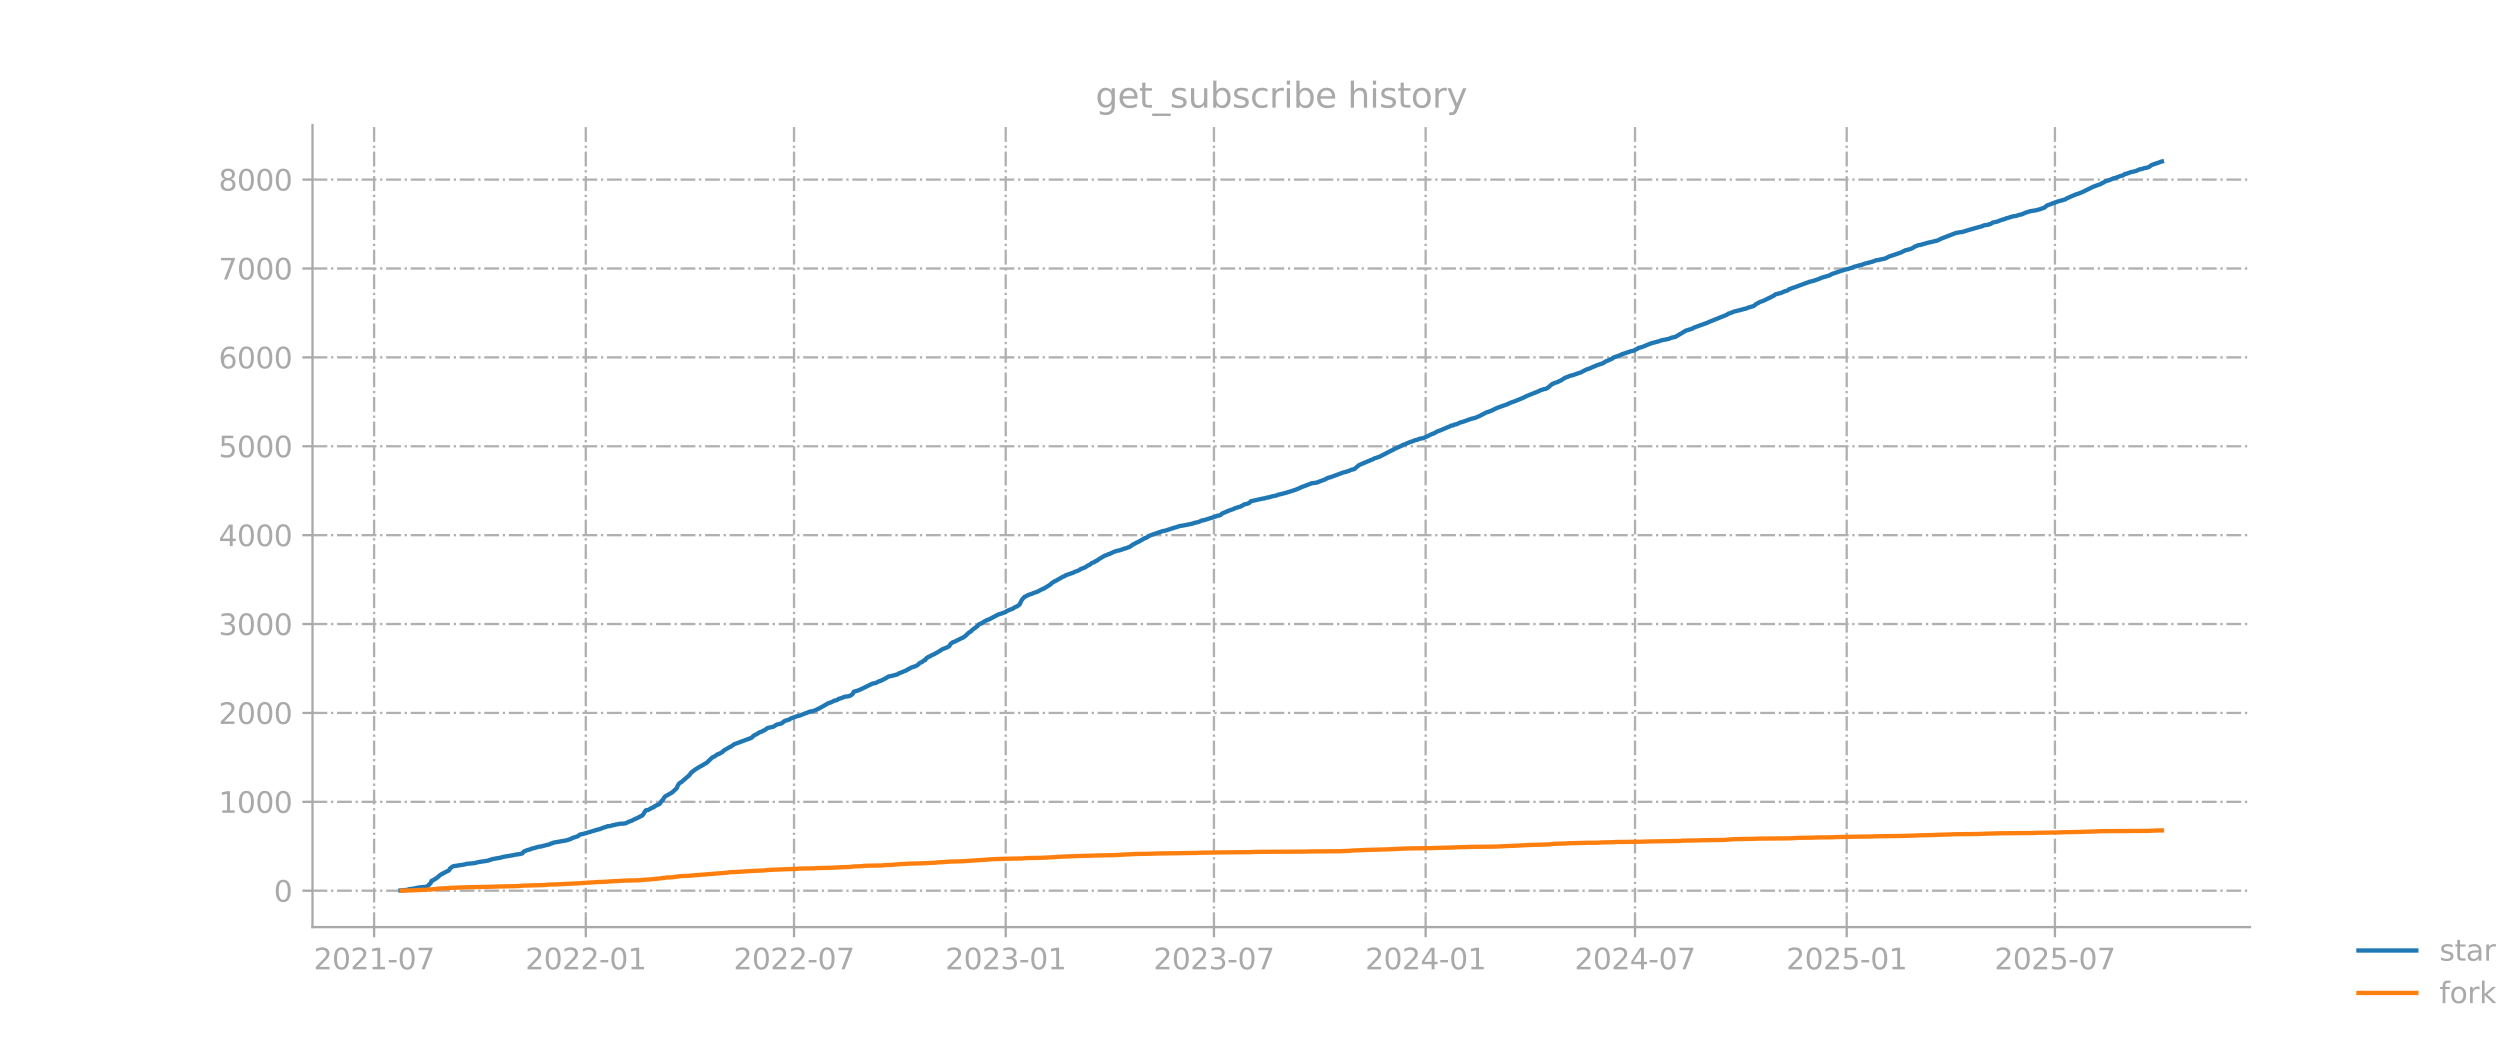 <?xml version="1.0" encoding="utf-8" standalone="no"?>
<!DOCTYPE svg PUBLIC "-//W3C//DTD SVG 1.1//EN"
  "http://www.w3.org/Graphics/SVG/1.1/DTD/svg11.dtd">
<svg xmlns:xlink="http://www.w3.org/1999/xlink" width="864pt" height="360pt" viewBox="0 0 864 360" xmlns="http://www.w3.org/2000/svg" version="1.1">
 <defs>
  <style type="text/css">*{stroke-linejoin: round; stroke-linecap: butt}</style>
 </defs>
 <g id="figure_1">
  <g id="patch_1">
   <path d="M 0 360 
L 864 360 
L 864 0 
L 0 0 
L 0 360 
z
" style="fill: none; opacity: 0"/>
  </g>
  <g id="axes_1">
   <g id="patch_2">
    <path d="M 108 320.4 
L 777.6 320.4 
L 777.6 43.2 
L 108 43.2 
L 108 320.4 
z
" style="fill: none; opacity: 0"/>
   </g>
   <g id="matplotlib.axis_1">
    <g id="xtick_1">
     <g id="line2d_1">
      <path d="M 129.292 320.4 
L 129.292 43.2 
" clip-path="url(#p23fd4529d5)" style="fill: none; stroke-dasharray: 5.12,1.28,0.8,1.28; stroke-dashoffset: 0; stroke: #b0b0b0; stroke-width: 0.8"/>
     </g>
     <g id="line2d_2">
      <defs>
       <path id="m5b46b1ebfc" d="M 0 0 
L 0 3.5 
" style="stroke: #a9a9a9; stroke-width: 0.8"/>
      </defs>
      <g>
       <use xlink:href="#m5b46b1ebfc" x="129.292" y="320.4" style="fill: #a9a9a9; stroke: #a9a9a9; stroke-width: 0.8"/>
      </g>
     </g>
     <g id="text_1">
      <!-- 2021-07 -->
      <g style="fill: #a9a9a9" transform="translate(108.4 334.998) scale(0.1 -0.1)">
       <defs>
        <path id="DejaVuSans-32" d="M 1228 531 
L 3431 531 
L 3431 0 
L 469 0 
L 469 531 
Q 828 903 1448 1529 
Q 2069 2156 2228 2338 
Q 2531 2678 2651 2914 
Q 2772 3150 2772 3378 
Q 2772 3750 2511 3984 
Q 2250 4219 1831 4219 
Q 1534 4219 1204 4116 
Q 875 4013 500 3803 
L 500 4441 
Q 881 4594 1212 4672 
Q 1544 4750 1819 4750 
Q 2544 4750 2975 4387 
Q 3406 4025 3406 3419 
Q 3406 3131 3298 2873 
Q 3191 2616 2906 2266 
Q 2828 2175 2409 1742 
Q 1991 1309 1228 531 
z
" transform="scale(0.016)"/>
        <path id="DejaVuSans-30" d="M 2034 4250 
Q 1547 4250 1301 3770 
Q 1056 3291 1056 2328 
Q 1056 1369 1301 889 
Q 1547 409 2034 409 
Q 2525 409 2770 889 
Q 3016 1369 3016 2328 
Q 3016 3291 2770 3770 
Q 2525 4250 2034 4250 
z
M 2034 4750 
Q 2819 4750 3233 4129 
Q 3647 3509 3647 2328 
Q 3647 1150 3233 529 
Q 2819 -91 2034 -91 
Q 1250 -91 836 529 
Q 422 1150 422 2328 
Q 422 3509 836 4129 
Q 1250 4750 2034 4750 
z
" transform="scale(0.016)"/>
        <path id="DejaVuSans-31" d="M 794 531 
L 1825 531 
L 1825 4091 
L 703 3866 
L 703 4441 
L 1819 4666 
L 2450 4666 
L 2450 531 
L 3481 531 
L 3481 0 
L 794 0 
L 794 531 
z
" transform="scale(0.016)"/>
        <path id="DejaVuSans-2d" d="M 313 2009 
L 1997 2009 
L 1997 1497 
L 313 1497 
L 313 2009 
z
" transform="scale(0.016)"/>
        <path id="DejaVuSans-37" d="M 525 4666 
L 3525 4666 
L 3525 4397 
L 1831 0 
L 1172 0 
L 2766 4134 
L 525 4134 
L 525 4666 
z
" transform="scale(0.016)"/>
       </defs>
       <use xlink:href="#DejaVuSans-32"/>
       <use xlink:href="#DejaVuSans-30" transform="translate(63.623 0)"/>
       <use xlink:href="#DejaVuSans-32" transform="translate(127.246 0)"/>
       <use xlink:href="#DejaVuSans-31" transform="translate(190.869 0)"/>
       <use xlink:href="#DejaVuSans-2d" transform="translate(254.492 0)"/>
       <use xlink:href="#DejaVuSans-30" transform="translate(290.576 0)"/>
       <use xlink:href="#DejaVuSans-37" transform="translate(354.199 0)"/>
      </g>
     </g>
    </g>
    <g id="xtick_2">
     <g id="line2d_3">
      <path d="M 202.45 320.4 
L 202.45 43.2 
" clip-path="url(#p23fd4529d5)" style="fill: none; stroke-dasharray: 5.12,1.28,0.8,1.28; stroke-dashoffset: 0; stroke: #b0b0b0; stroke-width: 0.8"/>
     </g>
     <g id="line2d_4">
      <g>
       <use xlink:href="#m5b46b1ebfc" x="202.45" y="320.4" style="fill: #a9a9a9; stroke: #a9a9a9; stroke-width: 0.8"/>
      </g>
     </g>
     <g id="text_2">
      <!-- 2022-01 -->
      <g style="fill: #a9a9a9" transform="translate(181.559 334.998) scale(0.1 -0.1)">
       <use xlink:href="#DejaVuSans-32"/>
       <use xlink:href="#DejaVuSans-30" transform="translate(63.623 0)"/>
       <use xlink:href="#DejaVuSans-32" transform="translate(127.246 0)"/>
       <use xlink:href="#DejaVuSans-32" transform="translate(190.869 0)"/>
       <use xlink:href="#DejaVuSans-2d" transform="translate(254.492 0)"/>
       <use xlink:href="#DejaVuSans-30" transform="translate(290.576 0)"/>
       <use xlink:href="#DejaVuSans-31" transform="translate(354.199 0)"/>
      </g>
     </g>
    </g>
    <g id="xtick_3">
     <g id="line2d_5">
      <path d="M 274.416 320.4 
L 274.416 43.2 
" clip-path="url(#p23fd4529d5)" style="fill: none; stroke-dasharray: 5.12,1.28,0.8,1.28; stroke-dashoffset: 0; stroke: #b0b0b0; stroke-width: 0.8"/>
     </g>
     <g id="line2d_6">
      <g>
       <use xlink:href="#m5b46b1ebfc" x="274.416" y="320.4" style="fill: #a9a9a9; stroke: #a9a9a9; stroke-width: 0.8"/>
      </g>
     </g>
     <g id="text_3">
      <!-- 2022-07 -->
      <g style="fill: #a9a9a9" transform="translate(253.525 334.998) scale(0.1 -0.1)">
       <use xlink:href="#DejaVuSans-32"/>
       <use xlink:href="#DejaVuSans-30" transform="translate(63.623 0)"/>
       <use xlink:href="#DejaVuSans-32" transform="translate(127.246 0)"/>
       <use xlink:href="#DejaVuSans-32" transform="translate(190.869 0)"/>
       <use xlink:href="#DejaVuSans-2d" transform="translate(254.492 0)"/>
       <use xlink:href="#DejaVuSans-30" transform="translate(290.576 0)"/>
       <use xlink:href="#DejaVuSans-37" transform="translate(354.199 0)"/>
      </g>
     </g>
    </g>
    <g id="xtick_4">
     <g id="line2d_7">
      <path d="M 347.575 320.4 
L 347.575 43.2 
" clip-path="url(#p23fd4529d5)" style="fill: none; stroke-dasharray: 5.12,1.28,0.8,1.28; stroke-dashoffset: 0; stroke: #b0b0b0; stroke-width: 0.8"/>
     </g>
     <g id="line2d_8">
      <g>
       <use xlink:href="#m5b46b1ebfc" x="347.575" y="320.4" style="fill: #a9a9a9; stroke: #a9a9a9; stroke-width: 0.8"/>
      </g>
     </g>
     <g id="text_4">
      <!-- 2023-01 -->
      <g style="fill: #a9a9a9" transform="translate(326.683 334.998) scale(0.1 -0.1)">
       <defs>
        <path id="DejaVuSans-33" d="M 2597 2516 
Q 3050 2419 3304 2112 
Q 3559 1806 3559 1356 
Q 3559 666 3084 287 
Q 2609 -91 1734 -91 
Q 1441 -91 1130 -33 
Q 819 25 488 141 
L 488 750 
Q 750 597 1062 519 
Q 1375 441 1716 441 
Q 2309 441 2620 675 
Q 2931 909 2931 1356 
Q 2931 1769 2642 2001 
Q 2353 2234 1838 2234 
L 1294 2234 
L 1294 2753 
L 1863 2753 
Q 2328 2753 2575 2939 
Q 2822 3125 2822 3475 
Q 2822 3834 2567 4026 
Q 2313 4219 1838 4219 
Q 1578 4219 1281 4162 
Q 984 4106 628 3988 
L 628 4550 
Q 988 4650 1302 4700 
Q 1616 4750 1894 4750 
Q 2613 4750 3031 4423 
Q 3450 4097 3450 3541 
Q 3450 3153 3228 2886 
Q 3006 2619 2597 2516 
z
" transform="scale(0.016)"/>
       </defs>
       <use xlink:href="#DejaVuSans-32"/>
       <use xlink:href="#DejaVuSans-30" transform="translate(63.623 0)"/>
       <use xlink:href="#DejaVuSans-32" transform="translate(127.246 0)"/>
       <use xlink:href="#DejaVuSans-33" transform="translate(190.869 0)"/>
       <use xlink:href="#DejaVuSans-2d" transform="translate(254.492 0)"/>
       <use xlink:href="#DejaVuSans-30" transform="translate(290.576 0)"/>
       <use xlink:href="#DejaVuSans-31" transform="translate(354.199 0)"/>
      </g>
     </g>
    </g>
    <g id="xtick_5">
     <g id="line2d_9">
      <path d="M 419.54 320.4 
L 419.54 43.2 
" clip-path="url(#p23fd4529d5)" style="fill: none; stroke-dasharray: 5.12,1.28,0.8,1.28; stroke-dashoffset: 0; stroke: #b0b0b0; stroke-width: 0.8"/>
     </g>
     <g id="line2d_10">
      <g>
       <use xlink:href="#m5b46b1ebfc" x="419.54" y="320.4" style="fill: #a9a9a9; stroke: #a9a9a9; stroke-width: 0.8"/>
      </g>
     </g>
     <g id="text_5">
      <!-- 2023-07 -->
      <g style="fill: #a9a9a9" transform="translate(398.649 334.998) scale(0.1 -0.1)">
       <use xlink:href="#DejaVuSans-32"/>
       <use xlink:href="#DejaVuSans-30" transform="translate(63.623 0)"/>
       <use xlink:href="#DejaVuSans-32" transform="translate(127.246 0)"/>
       <use xlink:href="#DejaVuSans-33" transform="translate(190.869 0)"/>
       <use xlink:href="#DejaVuSans-2d" transform="translate(254.492 0)"/>
       <use xlink:href="#DejaVuSans-30" transform="translate(290.576 0)"/>
       <use xlink:href="#DejaVuSans-37" transform="translate(354.199 0)"/>
      </g>
     </g>
    </g>
    <g id="xtick_6">
     <g id="line2d_11">
      <path d="M 492.699 320.4 
L 492.699 43.2 
" clip-path="url(#p23fd4529d5)" style="fill: none; stroke-dasharray: 5.12,1.28,0.8,1.28; stroke-dashoffset: 0; stroke: #b0b0b0; stroke-width: 0.8"/>
     </g>
     <g id="line2d_12">
      <g>
       <use xlink:href="#m5b46b1ebfc" x="492.699" y="320.4" style="fill: #a9a9a9; stroke: #a9a9a9; stroke-width: 0.8"/>
      </g>
     </g>
     <g id="text_6">
      <!-- 2024-01 -->
      <g style="fill: #a9a9a9" transform="translate(471.808 334.998) scale(0.1 -0.1)">
       <defs>
        <path id="DejaVuSans-34" d="M 2419 4116 
L 825 1625 
L 2419 1625 
L 2419 4116 
z
M 2253 4666 
L 3047 4666 
L 3047 1625 
L 3713 1625 
L 3713 1100 
L 3047 1100 
L 3047 0 
L 2419 0 
L 2419 1100 
L 313 1100 
L 313 1709 
L 2253 4666 
z
" transform="scale(0.016)"/>
       </defs>
       <use xlink:href="#DejaVuSans-32"/>
       <use xlink:href="#DejaVuSans-30" transform="translate(63.623 0)"/>
       <use xlink:href="#DejaVuSans-32" transform="translate(127.246 0)"/>
       <use xlink:href="#DejaVuSans-34" transform="translate(190.869 0)"/>
       <use xlink:href="#DejaVuSans-2d" transform="translate(254.492 0)"/>
       <use xlink:href="#DejaVuSans-30" transform="translate(290.576 0)"/>
       <use xlink:href="#DejaVuSans-31" transform="translate(354.199 0)"/>
      </g>
     </g>
    </g>
    <g id="xtick_7">
     <g id="line2d_13">
      <path d="M 565.062 320.4 
L 565.062 43.2 
" clip-path="url(#p23fd4529d5)" style="fill: none; stroke-dasharray: 5.12,1.28,0.8,1.28; stroke-dashoffset: 0; stroke: #b0b0b0; stroke-width: 0.8"/>
     </g>
     <g id="line2d_14">
      <g>
       <use xlink:href="#m5b46b1ebfc" x="565.062" y="320.4" style="fill: #a9a9a9; stroke: #a9a9a9; stroke-width: 0.8"/>
      </g>
     </g>
     <g id="text_7">
      <!-- 2024-07 -->
      <g style="fill: #a9a9a9" transform="translate(544.171 334.998) scale(0.1 -0.1)">
       <use xlink:href="#DejaVuSans-32"/>
       <use xlink:href="#DejaVuSans-30" transform="translate(63.623 0)"/>
       <use xlink:href="#DejaVuSans-32" transform="translate(127.246 0)"/>
       <use xlink:href="#DejaVuSans-34" transform="translate(190.869 0)"/>
       <use xlink:href="#DejaVuSans-2d" transform="translate(254.492 0)"/>
       <use xlink:href="#DejaVuSans-30" transform="translate(290.576 0)"/>
       <use xlink:href="#DejaVuSans-37" transform="translate(354.199 0)"/>
      </g>
     </g>
    </g>
    <g id="xtick_8">
     <g id="line2d_15">
      <path d="M 638.221 320.4 
L 638.221 43.2 
" clip-path="url(#p23fd4529d5)" style="fill: none; stroke-dasharray: 5.12,1.28,0.8,1.28; stroke-dashoffset: 0; stroke: #b0b0b0; stroke-width: 0.8"/>
     </g>
     <g id="line2d_16">
      <g>
       <use xlink:href="#m5b46b1ebfc" x="638.221" y="320.4" style="fill: #a9a9a9; stroke: #a9a9a9; stroke-width: 0.8"/>
      </g>
     </g>
     <g id="text_8">
      <!-- 2025-01 -->
      <g style="fill: #a9a9a9" transform="translate(617.33 334.998) scale(0.1 -0.1)">
       <defs>
        <path id="DejaVuSans-35" d="M 691 4666 
L 3169 4666 
L 3169 4134 
L 1269 4134 
L 1269 2991 
Q 1406 3038 1543 3061 
Q 1681 3084 1819 3084 
Q 2600 3084 3056 2656 
Q 3513 2228 3513 1497 
Q 3513 744 3044 326 
Q 2575 -91 1722 -91 
Q 1428 -91 1123 -41 
Q 819 9 494 109 
L 494 744 
Q 775 591 1075 516 
Q 1375 441 1709 441 
Q 2250 441 2565 725 
Q 2881 1009 2881 1497 
Q 2881 1984 2565 2268 
Q 2250 2553 1709 2553 
Q 1456 2553 1204 2497 
Q 953 2441 691 2322 
L 691 4666 
z
" transform="scale(0.016)"/>
       </defs>
       <use xlink:href="#DejaVuSans-32"/>
       <use xlink:href="#DejaVuSans-30" transform="translate(63.623 0)"/>
       <use xlink:href="#DejaVuSans-32" transform="translate(127.246 0)"/>
       <use xlink:href="#DejaVuSans-35" transform="translate(190.869 0)"/>
       <use xlink:href="#DejaVuSans-2d" transform="translate(254.492 0)"/>
       <use xlink:href="#DejaVuSans-30" transform="translate(290.576 0)"/>
       <use xlink:href="#DejaVuSans-31" transform="translate(354.199 0)"/>
      </g>
     </g>
    </g>
    <g id="xtick_9">
     <g id="line2d_17">
      <path d="M 710.187 320.4 
L 710.187 43.2 
" clip-path="url(#p23fd4529d5)" style="fill: none; stroke-dasharray: 5.12,1.28,0.8,1.28; stroke-dashoffset: 0; stroke: #b0b0b0; stroke-width: 0.8"/>
     </g>
     <g id="line2d_18">
      <g>
       <use xlink:href="#m5b46b1ebfc" x="710.187" y="320.4" style="fill: #a9a9a9; stroke: #a9a9a9; stroke-width: 0.8"/>
      </g>
     </g>
     <g id="text_9">
      <!-- 2025-07 -->
      <g style="fill: #a9a9a9" transform="translate(689.295 334.998) scale(0.1 -0.1)">
       <use xlink:href="#DejaVuSans-32"/>
       <use xlink:href="#DejaVuSans-30" transform="translate(63.623 0)"/>
       <use xlink:href="#DejaVuSans-32" transform="translate(127.246 0)"/>
       <use xlink:href="#DejaVuSans-35" transform="translate(190.869 0)"/>
       <use xlink:href="#DejaVuSans-2d" transform="translate(254.492 0)"/>
       <use xlink:href="#DejaVuSans-30" transform="translate(290.576 0)"/>
       <use xlink:href="#DejaVuSans-37" transform="translate(354.199 0)"/>
      </g>
     </g>
    </g>
   </g>
   <g id="matplotlib.axis_2">
    <g id="ytick_1">
     <g id="line2d_19">
      <path d="M 108 307.831 
L 777.6 307.831 
" clip-path="url(#p23fd4529d5)" style="fill: none; stroke-dasharray: 5.12,1.28,0.8,1.28; stroke-dashoffset: 0; stroke: #b0b0b0; stroke-width: 0.8"/>
     </g>
     <g id="line2d_20">
      <defs>
       <path id="m7118609c4d" d="M 0 0 
L -3.5 0 
" style="stroke: #a9a9a9; stroke-width: 0.8"/>
      </defs>
      <g>
       <use xlink:href="#m7118609c4d" x="108" y="307.831" style="fill: #a9a9a9; stroke: #a9a9a9; stroke-width: 0.8"/>
      </g>
     </g>
     <g id="text_10">
      <!-- 0 -->
      <g style="fill: #a9a9a9" transform="translate(94.638 311.63) scale(0.1 -0.1)">
       <use xlink:href="#DejaVuSans-30"/>
      </g>
     </g>
    </g>
    <g id="ytick_2">
     <g id="line2d_21">
      <path d="M 108 277.11 
L 777.6 277.11 
" clip-path="url(#p23fd4529d5)" style="fill: none; stroke-dasharray: 5.12,1.28,0.8,1.28; stroke-dashoffset: 0; stroke: #b0b0b0; stroke-width: 0.8"/>
     </g>
     <g id="line2d_22">
      <g>
       <use xlink:href="#m7118609c4d" x="108" y="277.11" style="fill: #a9a9a9; stroke: #a9a9a9; stroke-width: 0.8"/>
      </g>
     </g>
     <g id="text_11">
      <!-- 1000 -->
      <g style="fill: #a9a9a9" transform="translate(75.55 280.909) scale(0.1 -0.1)">
       <use xlink:href="#DejaVuSans-31"/>
       <use xlink:href="#DejaVuSans-30" transform="translate(63.623 0)"/>
       <use xlink:href="#DejaVuSans-30" transform="translate(127.246 0)"/>
       <use xlink:href="#DejaVuSans-30" transform="translate(190.869 0)"/>
      </g>
     </g>
    </g>
    <g id="ytick_3">
     <g id="line2d_23">
      <path d="M 108 246.39 
L 777.6 246.39 
" clip-path="url(#p23fd4529d5)" style="fill: none; stroke-dasharray: 5.12,1.28,0.8,1.28; stroke-dashoffset: 0; stroke: #b0b0b0; stroke-width: 0.8"/>
     </g>
     <g id="line2d_24">
      <g>
       <use xlink:href="#m7118609c4d" x="108" y="246.39" style="fill: #a9a9a9; stroke: #a9a9a9; stroke-width: 0.8"/>
      </g>
     </g>
     <g id="text_12">
      <!-- 2000 -->
      <g style="fill: #a9a9a9" transform="translate(75.55 250.189) scale(0.1 -0.1)">
       <use xlink:href="#DejaVuSans-32"/>
       <use xlink:href="#DejaVuSans-30" transform="translate(63.623 0)"/>
       <use xlink:href="#DejaVuSans-30" transform="translate(127.246 0)"/>
       <use xlink:href="#DejaVuSans-30" transform="translate(190.869 0)"/>
      </g>
     </g>
    </g>
    <g id="ytick_4">
     <g id="line2d_25">
      <path d="M 108 215.669 
L 777.6 215.669 
" clip-path="url(#p23fd4529d5)" style="fill: none; stroke-dasharray: 5.12,1.28,0.8,1.28; stroke-dashoffset: 0; stroke: #b0b0b0; stroke-width: 0.8"/>
     </g>
     <g id="line2d_26">
      <g>
       <use xlink:href="#m7118609c4d" x="108" y="215.669" style="fill: #a9a9a9; stroke: #a9a9a9; stroke-width: 0.8"/>
      </g>
     </g>
     <g id="text_13">
      <!-- 3000 -->
      <g style="fill: #a9a9a9" transform="translate(75.55 219.469) scale(0.1 -0.1)">
       <use xlink:href="#DejaVuSans-33"/>
       <use xlink:href="#DejaVuSans-30" transform="translate(63.623 0)"/>
       <use xlink:href="#DejaVuSans-30" transform="translate(127.246 0)"/>
       <use xlink:href="#DejaVuSans-30" transform="translate(190.869 0)"/>
      </g>
     </g>
    </g>
    <g id="ytick_5">
     <g id="line2d_27">
      <path d="M 108 184.949 
L 777.6 184.949 
" clip-path="url(#p23fd4529d5)" style="fill: none; stroke-dasharray: 5.12,1.28,0.8,1.28; stroke-dashoffset: 0; stroke: #b0b0b0; stroke-width: 0.8"/>
     </g>
     <g id="line2d_28">
      <g>
       <use xlink:href="#m7118609c4d" x="108" y="184.949" style="fill: #a9a9a9; stroke: #a9a9a9; stroke-width: 0.8"/>
      </g>
     </g>
     <g id="text_14">
      <!-- 4000 -->
      <g style="fill: #a9a9a9" transform="translate(75.55 188.748) scale(0.1 -0.1)">
       <use xlink:href="#DejaVuSans-34"/>
       <use xlink:href="#DejaVuSans-30" transform="translate(63.623 0)"/>
       <use xlink:href="#DejaVuSans-30" transform="translate(127.246 0)"/>
       <use xlink:href="#DejaVuSans-30" transform="translate(190.869 0)"/>
      </g>
     </g>
    </g>
    <g id="ytick_6">
     <g id="line2d_29">
      <path d="M 108 154.228 
L 777.6 154.228 
" clip-path="url(#p23fd4529d5)" style="fill: none; stroke-dasharray: 5.12,1.28,0.8,1.28; stroke-dashoffset: 0; stroke: #b0b0b0; stroke-width: 0.8"/>
     </g>
     <g id="line2d_30">
      <g>
       <use xlink:href="#m7118609c4d" x="108" y="154.228" style="fill: #a9a9a9; stroke: #a9a9a9; stroke-width: 0.8"/>
      </g>
     </g>
     <g id="text_15">
      <!-- 5000 -->
      <g style="fill: #a9a9a9" transform="translate(75.55 158.028) scale(0.1 -0.1)">
       <use xlink:href="#DejaVuSans-35"/>
       <use xlink:href="#DejaVuSans-30" transform="translate(63.623 0)"/>
       <use xlink:href="#DejaVuSans-30" transform="translate(127.246 0)"/>
       <use xlink:href="#DejaVuSans-30" transform="translate(190.869 0)"/>
      </g>
     </g>
    </g>
    <g id="ytick_7">
     <g id="line2d_31">
      <path d="M 108 123.508 
L 777.6 123.508 
" clip-path="url(#p23fd4529d5)" style="fill: none; stroke-dasharray: 5.12,1.28,0.8,1.28; stroke-dashoffset: 0; stroke: #b0b0b0; stroke-width: 0.8"/>
     </g>
     <g id="line2d_32">
      <g>
       <use xlink:href="#m7118609c4d" x="108" y="123.508" style="fill: #a9a9a9; stroke: #a9a9a9; stroke-width: 0.8"/>
      </g>
     </g>
     <g id="text_16">
      <!-- 6000 -->
      <g style="fill: #a9a9a9" transform="translate(75.55 127.307) scale(0.1 -0.1)">
       <defs>
        <path id="DejaVuSans-36" d="M 2113 2584 
Q 1688 2584 1439 2293 
Q 1191 2003 1191 1497 
Q 1191 994 1439 701 
Q 1688 409 2113 409 
Q 2538 409 2786 701 
Q 3034 994 3034 1497 
Q 3034 2003 2786 2293 
Q 2538 2584 2113 2584 
z
M 3366 4563 
L 3366 3988 
Q 3128 4100 2886 4159 
Q 2644 4219 2406 4219 
Q 1781 4219 1451 3797 
Q 1122 3375 1075 2522 
Q 1259 2794 1537 2939 
Q 1816 3084 2150 3084 
Q 2853 3084 3261 2657 
Q 3669 2231 3669 1497 
Q 3669 778 3244 343 
Q 2819 -91 2113 -91 
Q 1303 -91 875 529 
Q 447 1150 447 2328 
Q 447 3434 972 4092 
Q 1497 4750 2381 4750 
Q 2619 4750 2861 4703 
Q 3103 4656 3366 4563 
z
" transform="scale(0.016)"/>
       </defs>
       <use xlink:href="#DejaVuSans-36"/>
       <use xlink:href="#DejaVuSans-30" transform="translate(63.623 0)"/>
       <use xlink:href="#DejaVuSans-30" transform="translate(127.246 0)"/>
       <use xlink:href="#DejaVuSans-30" transform="translate(190.869 0)"/>
      </g>
     </g>
    </g>
    <g id="ytick_8">
     <g id="line2d_33">
      <path d="M 108 92.787 
L 777.6 92.787 
" clip-path="url(#p23fd4529d5)" style="fill: none; stroke-dasharray: 5.12,1.28,0.8,1.28; stroke-dashoffset: 0; stroke: #b0b0b0; stroke-width: 0.8"/>
     </g>
     <g id="line2d_34">
      <g>
       <use xlink:href="#m7118609c4d" x="108" y="92.787" style="fill: #a9a9a9; stroke: #a9a9a9; stroke-width: 0.8"/>
      </g>
     </g>
     <g id="text_17">
      <!-- 7000 -->
      <g style="fill: #a9a9a9" transform="translate(75.55 96.587) scale(0.1 -0.1)">
       <use xlink:href="#DejaVuSans-37"/>
       <use xlink:href="#DejaVuSans-30" transform="translate(63.623 0)"/>
       <use xlink:href="#DejaVuSans-30" transform="translate(127.246 0)"/>
       <use xlink:href="#DejaVuSans-30" transform="translate(190.869 0)"/>
      </g>
     </g>
    </g>
    <g id="ytick_9">
     <g id="line2d_35">
      <path d="M 108 62.067 
L 777.6 62.067 
" clip-path="url(#p23fd4529d5)" style="fill: none; stroke-dasharray: 5.12,1.28,0.8,1.28; stroke-dashoffset: 0; stroke: #b0b0b0; stroke-width: 0.8"/>
     </g>
     <g id="line2d_36">
      <g>
       <use xlink:href="#m7118609c4d" x="108" y="62.067" style="fill: #a9a9a9; stroke: #a9a9a9; stroke-width: 0.8"/>
      </g>
     </g>
     <g id="text_18">
      <!-- 8000 -->
      <g style="fill: #a9a9a9" transform="translate(75.55 65.866) scale(0.1 -0.1)">
       <defs>
        <path id="DejaVuSans-38" d="M 2034 2216 
Q 1584 2216 1326 1975 
Q 1069 1734 1069 1313 
Q 1069 891 1326 650 
Q 1584 409 2034 409 
Q 2484 409 2743 651 
Q 3003 894 3003 1313 
Q 3003 1734 2745 1975 
Q 2488 2216 2034 2216 
z
M 1403 2484 
Q 997 2584 770 2862 
Q 544 3141 544 3541 
Q 544 4100 942 4425 
Q 1341 4750 2034 4750 
Q 2731 4750 3128 4425 
Q 3525 4100 3525 3541 
Q 3525 3141 3298 2862 
Q 3072 2584 2669 2484 
Q 3125 2378 3379 2068 
Q 3634 1759 3634 1313 
Q 3634 634 3220 271 
Q 2806 -91 2034 -91 
Q 1263 -91 848 271 
Q 434 634 434 1313 
Q 434 1759 690 2068 
Q 947 2378 1403 2484 
z
M 1172 3481 
Q 1172 3119 1398 2916 
Q 1625 2713 2034 2713 
Q 2441 2713 2670 2916 
Q 2900 3119 2900 3481 
Q 2900 3844 2670 4047 
Q 2441 4250 2034 4250 
Q 1625 4250 1398 4047 
Q 1172 3844 1172 3481 
z
" transform="scale(0.016)"/>
       </defs>
       <use xlink:href="#DejaVuSans-38"/>
       <use xlink:href="#DejaVuSans-30" transform="translate(63.623 0)"/>
       <use xlink:href="#DejaVuSans-30" transform="translate(127.246 0)"/>
       <use xlink:href="#DejaVuSans-30" transform="translate(190.869 0)"/>
      </g>
     </g>
    </g>
   </g>
   <g id="line2d_37">
    <path d="M 138.436 307.739 
L 140.822 307.524 
L 141.22 307.339 
L 142.81 307.124 
L 144.4 306.786 
L 145.196 306.663 
L 147.184 306.479 
L 147.979 306.141 
L 148.376 305.588 
L 148.774 305.312 
L 149.172 304.39 
L 149.569 304.329 
L 149.967 303.991 
L 150.762 303.561 
L 152.352 302.24 
L 153.943 301.41 
L 155.136 300.826 
L 155.533 300.151 
L 156.328 299.536 
L 156.726 299.352 
L 160.702 298.737 
L 161.1 298.553 
L 163.883 298.307 
L 165.473 297.908 
L 168.654 297.447 
L 169.052 297.232 
L 169.449 297.171 
L 170.244 296.894 
L 173.028 296.403 
L 173.823 296.157 
L 177.401 295.543 
L 178.196 295.358 
L 179.787 295.143 
L 180.582 294.897 
L 180.98 294.314 
L 182.172 293.822 
L 183.365 293.484 
L 183.763 293.269 
L 184.558 293.116 
L 186.148 292.624 
L 186.944 292.563 
L 187.739 292.348 
L 189.329 291.918 
L 189.727 291.887 
L 190.522 291.487 
L 190.92 291.426 
L 191.317 291.211 
L 195.691 290.443 
L 197.281 289.951 
L 197.679 289.675 
L 199.667 288.999 
L 200.462 288.415 
L 201.655 288.17 
L 206.824 286.634 
L 207.221 286.572 
L 208.812 285.927 
L 209.209 285.866 
L 210.005 285.528 
L 210.8 285.497 
L 211.993 285.128 
L 212.39 285.128 
L 212.788 284.944 
L 213.583 284.852 
L 213.981 284.698 
L 215.571 284.637 
L 216.366 284.483 
L 217.161 284.053 
L 218.354 283.623 
L 219.149 283.193 
L 220.342 282.671 
L 221.933 281.841 
L 222.33 281.38 
L 223.125 280.09 
L 223.523 279.967 
L 223.921 279.967 
L 225.511 279.076 
L 225.909 278.984 
L 226.306 278.585 
L 227.101 278.247 
L 227.897 277.878 
L 228.294 277.387 
L 228.692 276.711 
L 229.089 276.434 
L 229.487 275.697 
L 229.885 275.236 
L 232.27 273.885 
L 233.861 272.41 
L 234.258 271.458 
L 234.656 270.843 
L 235.053 270.505 
L 235.451 270.321 
L 237.041 268.939 
L 238.234 267.894 
L 239.029 266.88 
L 240.222 265.989 
L 241.813 264.976 
L 242.21 264.822 
L 243.801 263.839 
L 244.198 263.655 
L 246.186 261.75 
L 246.981 261.412 
L 247.777 260.828 
L 248.174 260.583 
L 248.572 260.521 
L 249.765 259.815 
L 250.162 259.354 
L 252.15 258.217 
L 252.548 258.064 
L 253.741 257.203 
L 259.705 254.992 
L 260.5 254.224 
L 261.693 253.609 
L 262.488 253.087 
L 263.283 252.841 
L 263.681 252.565 
L 264.078 252.442 
L 265.271 251.612 
L 267.259 251.151 
L 268.452 250.414 
L 269.645 250.138 
L 270.042 250.046 
L 271.235 249.124 
L 272.826 248.663 
L 273.223 248.325 
L 275.609 247.465 
L 276.404 247.311 
L 277.199 246.973 
L 279.982 245.898 
L 280.778 245.806 
L 281.97 245.376 
L 283.958 244.362 
L 286.344 242.98 
L 287.139 242.765 
L 288.332 242.15 
L 289.127 241.997 
L 289.922 241.505 
L 290.718 241.29 
L 291.91 240.799 
L 293.501 240.584 
L 294.296 240.154 
L 294.694 239.785 
L 295.091 239.048 
L 296.682 238.587 
L 298.272 237.849 
L 300.658 236.682 
L 301.453 236.283 
L 302.646 236.037 
L 303.838 235.423 
L 304.236 235.361 
L 306.224 234.347 
L 307.019 233.825 
L 308.212 233.579 
L 310.2 233.057 
L 310.598 232.719 
L 311.393 232.443 
L 313.381 231.613 
L 313.778 231.306 
L 314.176 231.152 
L 314.971 230.692 
L 316.562 230.169 
L 317.357 229.647 
L 317.754 229.217 
L 318.152 228.971 
L 318.55 228.879 
L 319.345 228.203 
L 319.742 228.142 
L 320.14 227.466 
L 320.538 227.282 
L 320.935 226.944 
L 321.333 226.882 
L 322.128 226.36 
L 322.923 226.084 
L 323.321 225.776 
L 323.718 225.623 
L 325.706 224.363 
L 326.899 223.902 
L 327.694 223.534 
L 328.092 223.288 
L 328.49 222.581 
L 329.285 221.967 
L 329.682 221.875 
L 332.068 220.677 
L 332.863 220.339 
L 333.659 219.755 
L 334.851 218.618 
L 335.647 218.127 
L 336.044 217.666 
L 337.635 216.529 
L 338.43 215.7 
L 339.225 215.424 
L 340.02 214.871 
L 341.213 214.225 
L 341.611 214.164 
L 345.189 212.29 
L 345.984 212.075 
L 347.575 211.491 
L 347.972 211.153 
L 349.563 210.508 
L 349.96 210.385 
L 350.755 209.863 
L 351.551 209.525 
L 352.346 208.942 
L 353.141 207.313 
L 353.936 206.392 
L 355.129 205.747 
L 355.924 205.409 
L 356.322 205.347 
L 357.117 204.979 
L 358.707 204.426 
L 359.503 203.965 
L 360.298 203.565 
L 360.695 203.443 
L 363.081 201.968 
L 363.479 201.507 
L 364.671 200.801 
L 365.069 200.647 
L 365.864 200.155 
L 367.455 199.265 
L 367.852 199.172 
L 368.25 198.834 
L 371.033 197.882 
L 371.431 197.606 
L 372.226 197.36 
L 373.021 197.022 
L 373.419 196.684 
L 375.009 196.1 
L 375.804 195.517 
L 376.599 195.179 
L 377.395 194.534 
L 378.19 194.288 
L 378.587 193.919 
L 378.985 193.858 
L 379.78 193.243 
L 381.768 192.045 
L 382.563 191.8 
L 382.961 191.554 
L 383.359 191.492 
L 384.949 190.724 
L 386.142 190.325 
L 386.937 190.202 
L 387.335 190.018 
L 387.732 189.956 
L 388.527 189.588 
L 388.925 189.557 
L 390.515 188.943 
L 391.708 188.082 
L 392.106 187.929 
L 392.901 187.468 
L 393.299 187.345 
L 395.684 185.963 
L 396.082 185.87 
L 397.275 185.133 
L 398.467 184.703 
L 399.263 184.427 
L 400.853 183.874 
L 401.648 183.597 
L 403.239 183.259 
L 403.636 183.075 
L 404.431 182.86 
L 404.829 182.676 
L 405.227 182.614 
L 405.624 182.399 
L 406.42 182.245 
L 407.612 181.815 
L 408.805 181.631 
L 411.191 181.17 
L 412.384 180.894 
L 412.781 180.709 
L 413.576 180.556 
L 414.372 180.341 
L 415.167 179.972 
L 415.564 179.819 
L 415.962 179.819 
L 420.336 178.436 
L 420.733 178.221 
L 421.131 178.221 
L 421.926 177.914 
L 422.324 177.484 
L 424.709 176.47 
L 426.3 175.917 
L 426.697 175.671 
L 427.89 175.303 
L 428.685 175.088 
L 429.083 174.811 
L 429.48 174.719 
L 429.878 174.35 
L 431.071 174.105 
L 431.866 173.736 
L 432.264 173.244 
L 436.637 172.261 
L 437.035 172.261 
L 437.432 172.077 
L 439.023 171.77 
L 439.42 171.585 
L 441.011 171.278 
L 441.806 170.94 
L 442.601 170.787 
L 444.589 170.264 
L 445.782 169.896 
L 447.77 169.251 
L 448.565 168.913 
L 449.36 168.606 
L 449.758 168.329 
L 450.553 168.083 
L 453.336 167.008 
L 454.927 166.824 
L 458.108 165.626 
L 458.505 165.318 
L 458.903 165.226 
L 459.3 165.011 
L 459.698 164.981 
L 464.072 163.352 
L 466.06 162.799 
L 466.855 162.4 
L 468.048 162.124 
L 469.638 160.772 
L 471.228 160.065 
L 472.819 159.389 
L 473.216 159.297 
L 473.614 159.021 
L 474.409 158.775 
L 474.807 158.499 
L 476.795 157.823 
L 480.771 155.764 
L 481.566 155.396 
L 481.964 155.089 
L 482.759 154.812 
L 485.145 153.645 
L 485.542 153.553 
L 486.735 153 
L 488.325 152.447 
L 489.121 152.109 
L 489.916 151.986 
L 490.313 151.709 
L 491.904 151.402 
L 492.699 151.064 
L 495.085 149.897 
L 495.482 149.835 
L 496.675 149.129 
L 497.868 148.699 
L 500.651 147.501 
L 501.049 147.378 
L 501.446 147.101 
L 502.241 147.009 
L 502.639 146.733 
L 503.434 146.61 
L 504.229 146.21 
L 504.627 146.026 
L 505.422 145.811 
L 506.217 145.565 
L 507.41 145.104 
L 508.603 144.705 
L 509.796 144.429 
L 511.386 143.753 
L 512.181 143.323 
L 513.772 142.493 
L 514.567 142.309 
L 514.965 142.063 
L 515.362 141.971 
L 517.35 140.988 
L 520.531 139.851 
L 520.929 139.728 
L 521.724 139.298 
L 523.712 138.592 
L 526.097 137.609 
L 527.688 136.841 
L 531.664 135.243 
L 532.459 134.844 
L 532.857 134.752 
L 533.652 134.444 
L 534.049 134.444 
L 534.845 134.076 
L 536.435 132.724 
L 536.833 132.601 
L 537.23 132.355 
L 538.423 132.017 
L 538.821 131.71 
L 539.218 131.618 
L 540.411 130.881 
L 540.809 130.604 
L 542.001 130.144 
L 542.399 129.928 
L 543.592 129.652 
L 545.58 128.945 
L 546.375 128.7 
L 547.568 128.055 
L 548.363 127.655 
L 549.158 127.44 
L 550.749 126.703 
L 551.146 126.58 
L 551.942 126.211 
L 553.93 125.566 
L 555.122 124.798 
L 555.52 124.706 
L 556.315 124.307 
L 557.11 123.999 
L 557.508 123.631 
L 558.701 123.17 
L 559.098 123.109 
L 560.689 122.371 
L 561.882 122.003 
L 562.279 121.818 
L 562.677 121.757 
L 563.472 121.419 
L 564.665 121.173 
L 565.46 120.712 
L 565.858 120.559 
L 566.255 120.252 
L 567.448 119.944 
L 568.243 119.637 
L 569.038 119.299 
L 570.629 118.654 
L 573.412 117.917 
L 574.207 117.61 
L 575.798 117.302 
L 576.593 117.149 
L 577.786 116.688 
L 578.978 116.442 
L 581.364 115.029 
L 582.557 114.292 
L 584.942 113.554 
L 585.34 113.247 
L 588.918 111.957 
L 589.714 111.681 
L 590.906 111.158 
L 594.485 109.714 
L 595.28 109.407 
L 596.87 108.762 
L 597.268 108.393 
L 597.666 108.332 
L 599.256 107.687 
L 600.846 107.288 
L 601.244 107.226 
L 601.642 107.042 
L 602.039 107.011 
L 602.834 106.735 
L 603.232 106.704 
L 604.425 106.243 
L 606.015 105.782 
L 606.81 105.168 
L 608.401 104.277 
L 608.798 104.185 
L 609.594 103.878 
L 612.774 102.311 
L 613.172 102.096 
L 613.57 101.727 
L 615.558 101.236 
L 616.75 100.683 
L 617.546 100.468 
L 617.943 100.283 
L 618.341 99.945 
L 620.329 99.239 
L 625.498 97.334 
L 626.293 97.18 
L 628.281 96.535 
L 629.474 96.013 
L 632.257 95.184 
L 633.052 94.723 
L 635.835 93.77 
L 637.426 93.248 
L 638.619 92.972 
L 639.811 92.603 
L 640.209 92.511 
L 640.607 92.234 
L 641.402 92.05 
L 642.992 91.589 
L 643.39 91.559 
L 644.185 91.19 
L 646.968 90.483 
L 648.559 89.9 
L 648.956 89.9 
L 650.149 89.623 
L 650.944 89.47 
L 651.739 89.255 
L 652.932 88.609 
L 654.125 88.241 
L 656.908 87.288 
L 658.499 86.49 
L 659.691 86.213 
L 660.487 85.968 
L 661.282 85.568 
L 661.679 85.23 
L 662.475 84.984 
L 662.872 84.739 
L 663.667 84.647 
L 666.451 83.848 
L 667.643 83.602 
L 668.836 83.295 
L 669.631 83.11 
L 670.824 82.496 
L 675.993 80.499 
L 676.788 80.376 
L 677.583 80.223 
L 677.981 80.223 
L 679.174 79.854 
L 680.367 79.485 
L 683.945 78.472 
L 684.74 78.257 
L 685.138 78.165 
L 685.535 77.919 
L 686.331 77.765 
L 687.126 77.673 
L 687.523 77.458 
L 687.921 77.427 
L 688.716 76.905 
L 690.307 76.567 
L 691.102 76.229 
L 691.897 75.953 
L 692.692 75.738 
L 693.487 75.4 
L 693.885 75.338 
L 694.68 75.062 
L 695.873 74.724 
L 696.668 74.662 
L 697.463 74.386 
L 697.861 74.232 
L 698.656 74.109 
L 700.247 73.403 
L 700.644 73.341 
L 701.44 73.034 
L 703.825 72.635 
L 704.62 72.389 
L 705.018 72.328 
L 705.813 71.99 
L 706.211 71.928 
L 706.608 71.713 
L 707.404 71.037 
L 711.38 69.563 
L 713.765 68.918 
L 714.163 68.61 
L 715.753 67.904 
L 717.344 67.228 
L 718.139 66.982 
L 719.332 66.521 
L 720.524 65.968 
L 723.308 64.586 
L 724.103 64.279 
L 726.091 63.572 
L 726.488 63.234 
L 726.886 63.142 
L 727.681 62.651 
L 728.874 62.282 
L 729.669 61.975 
L 730.464 61.606 
L 730.862 61.575 
L 732.85 60.807 
L 733.645 60.654 
L 734.44 60.07 
L 734.838 60.07 
L 736.428 59.486 
L 738.019 59.149 
L 739.609 58.473 
L 740.007 58.473 
L 741.2 58.073 
L 741.995 57.95 
L 742.79 57.643 
L 743.585 57.029 
L 745.176 56.476 
L 745.971 56.23 
L 746.766 55.892 
L 747.164 55.8 
L 747.164 55.8 
" clip-path="url(#p23fd4529d5)" style="fill: none; stroke: #1f77b4; stroke-width: 1.5; stroke-linecap: square"/>
   </g>
   <g id="line2d_38">
    <path d="M 138.834 307.8 
L 142.412 307.708 
L 145.593 307.554 
L 147.184 307.554 
L 147.581 307.431 
L 149.569 307.339 
L 151.955 307.063 
L 154.34 306.971 
L 155.136 306.878 
L 157.919 306.756 
L 160.702 306.663 
L 162.69 306.602 
L 167.859 306.51 
L 169.847 306.448 
L 173.425 306.356 
L 175.016 306.325 
L 178.992 306.233 
L 180.582 306.08 
L 182.172 306.049 
L 184.558 305.957 
L 186.148 305.926 
L 188.137 305.865 
L 189.727 305.711 
L 193.305 305.619 
L 194.101 305.557 
L 195.691 305.465 
L 198.077 305.373 
L 199.667 305.281 
L 206.824 304.82 
L 209.607 304.728 
L 210.8 304.605 
L 212.788 304.513 
L 216.764 304.298 
L 220.74 304.236 
L 222.33 304.052 
L 224.318 303.96 
L 228.294 303.561 
L 230.68 303.253 
L 232.27 303.192 
L 235.451 302.762 
L 237.837 302.7 
L 239.029 302.578 
L 240.222 302.485 
L 251.355 301.594 
L 252.15 301.441 
L 254.536 301.349 
L 260.897 300.949 
L 263.681 300.857 
L 265.271 300.673 
L 267.259 300.581 
L 269.645 300.489 
L 271.633 300.396 
L 273.223 300.366 
L 275.211 300.304 
L 276.006 300.181 
L 281.573 300.089 
L 282.368 299.997 
L 287.139 299.905 
L 290.718 299.721 
L 293.501 299.628 
L 295.091 299.444 
L 297.874 299.352 
L 298.67 299.229 
L 300.658 299.168 
L 304.634 299.106 
L 306.224 298.953 
L 307.814 298.922 
L 309.007 298.83 
L 310.598 298.676 
L 314.574 298.461 
L 318.55 298.369 
L 322.128 298.184 
L 323.321 298.154 
L 324.116 298.031 
L 326.104 297.939 
L 326.899 297.877 
L 327.694 297.816 
L 328.49 297.754 
L 332.466 297.662 
L 341.213 297.079 
L 342.008 297.017 
L 343.201 296.925 
L 345.984 296.833 
L 347.972 296.771 
L 353.539 296.679 
L 354.334 296.556 
L 359.9 296.464 
L 363.876 296.249 
L 364.671 296.218 
L 365.467 296.126 
L 367.455 296.034 
L 369.443 295.973 
L 371.431 295.88 
L 373.419 295.819 
L 376.997 295.727 
L 379.383 295.635 
L 384.949 295.543 
L 389.323 295.297 
L 390.913 295.235 
L 392.106 295.143 
L 397.672 295.051 
L 400.058 294.959 
L 407.215 294.867 
L 408.805 294.836 
L 413.576 294.775 
L 414.372 294.713 
L 419.938 294.621 
L 421.528 294.59 
L 431.866 294.498 
L 434.252 294.406 
L 450.951 294.314 
L 452.939 294.252 
L 463.276 294.191 
L 464.072 294.129 
L 466.06 294.068 
L 467.252 293.945 
L 469.638 293.853 
L 472.421 293.73 
L 476 293.638 
L 477.988 293.576 
L 480.771 293.484 
L 483.952 293.331 
L 485.94 293.238 
L 487.53 293.208 
L 494.289 293.116 
L 496.675 293.023 
L 501.049 292.931 
L 503.832 292.808 
L 506.615 292.747 
L 507.41 292.686 
L 516.953 292.593 
L 520.929 292.378 
L 523.712 292.286 
L 528.085 292.04 
L 530.869 291.948 
L 532.459 291.918 
L 535.242 291.825 
L 537.23 291.61 
L 541.206 291.518 
L 542.001 291.426 
L 545.977 291.334 
L 547.965 291.272 
L 552.339 291.242 
L 553.134 291.15 
L 557.508 291.057 
L 558.303 290.996 
L 567.05 290.904 
L 569.436 290.812 
L 575.4 290.719 
L 576.99 290.689 
L 580.569 290.627 
L 581.364 290.535 
L 586.533 290.443 
L 588.521 290.381 
L 595.678 290.289 
L 596.87 290.197 
L 598.063 290.105 
L 599.256 290.013 
L 605.22 289.921 
L 607.606 289.829 
L 618.341 289.736 
L 621.919 289.552 
L 626.691 289.491 
L 627.486 289.429 
L 633.45 289.368 
L 634.245 289.306 
L 638.619 289.214 
L 640.209 289.183 
L 646.968 289.091 
L 647.763 289.03 
L 654.92 288.938 
L 656.511 288.907 
L 660.487 288.815 
L 663.27 288.692 
L 667.643 288.6 
L 670.427 288.477 
L 674.005 288.385 
L 674.8 288.323 
L 683.547 288.231 
L 685.933 288.139 
L 688.716 288.047 
L 690.704 287.985 
L 702.235 287.893 
L 704.62 287.801 
L 710.982 287.709 
L 713.368 287.617 
L 718.536 287.524 
L 720.922 287.432 
L 724.103 287.34 
L 726.488 287.248 
L 742.392 287.156 
L 745.573 287.002 
L 747.164 287.002 
L 747.164 287.002 
" clip-path="url(#p23fd4529d5)" style="fill: none; stroke: #ff7f0e; stroke-width: 1.5; stroke-linecap: square"/>
   </g>
   <g id="patch_3">
    <path d="M 108 320.4 
L 108 43.2 
" style="fill: none; stroke: #a9a9a9; stroke-width: 0.8; stroke-linejoin: miter; stroke-linecap: square"/>
   </g>
   <g id="patch_4">
    <path d="M 777.6 320.4 
L 777.6 43.2 
" style="fill: none"/>
   </g>
   <g id="patch_5">
    <path d="M 108 320.4 
L 777.6 320.4 
" style="fill: none; stroke: #a9a9a9; stroke-width: 0.8; stroke-linejoin: miter; stroke-linecap: square"/>
   </g>
   <g id="patch_6">
    <path d="M 108 43.2 
L 777.6 43.2 
" style="fill: none"/>
   </g>
   <g id="text_19">
    <!-- get_subscribe history -->
    <g style="fill: #a9a9a9" transform="translate(378.608 37.2) scale(0.12 -0.12)">
     <defs>
      <path id="DejaVuSans-67" d="M 2906 1791 
Q 2906 2416 2648 2759 
Q 2391 3103 1925 3103 
Q 1463 3103 1205 2759 
Q 947 2416 947 1791 
Q 947 1169 1205 825 
Q 1463 481 1925 481 
Q 2391 481 2648 825 
Q 2906 1169 2906 1791 
z
M 3481 434 
Q 3481 -459 3084 -895 
Q 2688 -1331 1869 -1331 
Q 1566 -1331 1297 -1286 
Q 1028 -1241 775 -1147 
L 775 -588 
Q 1028 -725 1275 -790 
Q 1522 -856 1778 -856 
Q 2344 -856 2625 -561 
Q 2906 -266 2906 331 
L 2906 616 
Q 2728 306 2450 153 
Q 2172 0 1784 0 
Q 1141 0 747 490 
Q 353 981 353 1791 
Q 353 2603 747 3093 
Q 1141 3584 1784 3584 
Q 2172 3584 2450 3431 
Q 2728 3278 2906 2969 
L 2906 3500 
L 3481 3500 
L 3481 434 
z
" transform="scale(0.016)"/>
      <path id="DejaVuSans-65" d="M 3597 1894 
L 3597 1613 
L 953 1613 
Q 991 1019 1311 708 
Q 1631 397 2203 397 
Q 2534 397 2845 478 
Q 3156 559 3463 722 
L 3463 178 
Q 3153 47 2828 -22 
Q 2503 -91 2169 -91 
Q 1331 -91 842 396 
Q 353 884 353 1716 
Q 353 2575 817 3079 
Q 1281 3584 2069 3584 
Q 2775 3584 3186 3129 
Q 3597 2675 3597 1894 
z
M 3022 2063 
Q 3016 2534 2758 2815 
Q 2500 3097 2075 3097 
Q 1594 3097 1305 2825 
Q 1016 2553 972 2059 
L 3022 2063 
z
" transform="scale(0.016)"/>
      <path id="DejaVuSans-74" d="M 1172 4494 
L 1172 3500 
L 2356 3500 
L 2356 3053 
L 1172 3053 
L 1172 1153 
Q 1172 725 1289 603 
Q 1406 481 1766 481 
L 2356 481 
L 2356 0 
L 1766 0 
Q 1100 0 847 248 
Q 594 497 594 1153 
L 594 3053 
L 172 3053 
L 172 3500 
L 594 3500 
L 594 4494 
L 1172 4494 
z
" transform="scale(0.016)"/>
      <path id="DejaVuSans-5f" d="M 3263 -1063 
L 3263 -1509 
L -63 -1509 
L -63 -1063 
L 3263 -1063 
z
" transform="scale(0.016)"/>
      <path id="DejaVuSans-73" d="M 2834 3397 
L 2834 2853 
Q 2591 2978 2328 3040 
Q 2066 3103 1784 3103 
Q 1356 3103 1142 2972 
Q 928 2841 928 2578 
Q 928 2378 1081 2264 
Q 1234 2150 1697 2047 
L 1894 2003 
Q 2506 1872 2764 1633 
Q 3022 1394 3022 966 
Q 3022 478 2636 193 
Q 2250 -91 1575 -91 
Q 1294 -91 989 -36 
Q 684 19 347 128 
L 347 722 
Q 666 556 975 473 
Q 1284 391 1588 391 
Q 1994 391 2212 530 
Q 2431 669 2431 922 
Q 2431 1156 2273 1281 
Q 2116 1406 1581 1522 
L 1381 1569 
Q 847 1681 609 1914 
Q 372 2147 372 2553 
Q 372 3047 722 3315 
Q 1072 3584 1716 3584 
Q 2034 3584 2315 3537 
Q 2597 3491 2834 3397 
z
" transform="scale(0.016)"/>
      <path id="DejaVuSans-75" d="M 544 1381 
L 544 3500 
L 1119 3500 
L 1119 1403 
Q 1119 906 1312 657 
Q 1506 409 1894 409 
Q 2359 409 2629 706 
Q 2900 1003 2900 1516 
L 2900 3500 
L 3475 3500 
L 3475 0 
L 2900 0 
L 2900 538 
Q 2691 219 2414 64 
Q 2138 -91 1772 -91 
Q 1169 -91 856 284 
Q 544 659 544 1381 
z
M 1991 3584 
L 1991 3584 
z
" transform="scale(0.016)"/>
      <path id="DejaVuSans-62" d="M 3116 1747 
Q 3116 2381 2855 2742 
Q 2594 3103 2138 3103 
Q 1681 3103 1420 2742 
Q 1159 2381 1159 1747 
Q 1159 1113 1420 752 
Q 1681 391 2138 391 
Q 2594 391 2855 752 
Q 3116 1113 3116 1747 
z
M 1159 2969 
Q 1341 3281 1617 3432 
Q 1894 3584 2278 3584 
Q 2916 3584 3314 3078 
Q 3713 2572 3713 1747 
Q 3713 922 3314 415 
Q 2916 -91 2278 -91 
Q 1894 -91 1617 61 
Q 1341 213 1159 525 
L 1159 0 
L 581 0 
L 581 4863 
L 1159 4863 
L 1159 2969 
z
" transform="scale(0.016)"/>
      <path id="DejaVuSans-63" d="M 3122 3366 
L 3122 2828 
Q 2878 2963 2633 3030 
Q 2388 3097 2138 3097 
Q 1578 3097 1268 2742 
Q 959 2388 959 1747 
Q 959 1106 1268 751 
Q 1578 397 2138 397 
Q 2388 397 2633 464 
Q 2878 531 3122 666 
L 3122 134 
Q 2881 22 2623 -34 
Q 2366 -91 2075 -91 
Q 1284 -91 818 406 
Q 353 903 353 1747 
Q 353 2603 823 3093 
Q 1294 3584 2113 3584 
Q 2378 3584 2631 3529 
Q 2884 3475 3122 3366 
z
" transform="scale(0.016)"/>
      <path id="DejaVuSans-72" d="M 2631 2963 
Q 2534 3019 2420 3045 
Q 2306 3072 2169 3072 
Q 1681 3072 1420 2755 
Q 1159 2438 1159 1844 
L 1159 0 
L 581 0 
L 581 3500 
L 1159 3500 
L 1159 2956 
Q 1341 3275 1631 3429 
Q 1922 3584 2338 3584 
Q 2397 3584 2469 3576 
Q 2541 3569 2628 3553 
L 2631 2963 
z
" transform="scale(0.016)"/>
      <path id="DejaVuSans-69" d="M 603 3500 
L 1178 3500 
L 1178 0 
L 603 0 
L 603 3500 
z
M 603 4863 
L 1178 4863 
L 1178 4134 
L 603 4134 
L 603 4863 
z
" transform="scale(0.016)"/>
      <path id="DejaVuSans-20" transform="scale(0.016)"/>
      <path id="DejaVuSans-68" d="M 3513 2113 
L 3513 0 
L 2938 0 
L 2938 2094 
Q 2938 2591 2744 2837 
Q 2550 3084 2163 3084 
Q 1697 3084 1428 2787 
Q 1159 2491 1159 1978 
L 1159 0 
L 581 0 
L 581 4863 
L 1159 4863 
L 1159 2956 
Q 1366 3272 1645 3428 
Q 1925 3584 2291 3584 
Q 2894 3584 3203 3211 
Q 3513 2838 3513 2113 
z
" transform="scale(0.016)"/>
      <path id="DejaVuSans-6f" d="M 1959 3097 
Q 1497 3097 1228 2736 
Q 959 2375 959 1747 
Q 959 1119 1226 758 
Q 1494 397 1959 397 
Q 2419 397 2687 759 
Q 2956 1122 2956 1747 
Q 2956 2369 2687 2733 
Q 2419 3097 1959 3097 
z
M 1959 3584 
Q 2709 3584 3137 3096 
Q 3566 2609 3566 1747 
Q 3566 888 3137 398 
Q 2709 -91 1959 -91 
Q 1206 -91 779 398 
Q 353 888 353 1747 
Q 353 2609 779 3096 
Q 1206 3584 1959 3584 
z
" transform="scale(0.016)"/>
      <path id="DejaVuSans-79" d="M 2059 -325 
Q 1816 -950 1584 -1140 
Q 1353 -1331 966 -1331 
L 506 -1331 
L 506 -850 
L 844 -850 
Q 1081 -850 1212 -737 
Q 1344 -625 1503 -206 
L 1606 56 
L 191 3500 
L 800 3500 
L 1894 763 
L 2988 3500 
L 3597 3500 
L 2059 -325 
z
" transform="scale(0.016)"/>
     </defs>
     <use xlink:href="#DejaVuSans-67"/>
     <use xlink:href="#DejaVuSans-65" transform="translate(63.477 0)"/>
     <use xlink:href="#DejaVuSans-74" transform="translate(125 0)"/>
     <use xlink:href="#DejaVuSans-5f" transform="translate(164.209 0)"/>
     <use xlink:href="#DejaVuSans-73" transform="translate(214.209 0)"/>
     <use xlink:href="#DejaVuSans-75" transform="translate(266.309 0)"/>
     <use xlink:href="#DejaVuSans-62" transform="translate(329.688 0)"/>
     <use xlink:href="#DejaVuSans-73" transform="translate(393.164 0)"/>
     <use xlink:href="#DejaVuSans-63" transform="translate(445.264 0)"/>
     <use xlink:href="#DejaVuSans-72" transform="translate(500.244 0)"/>
     <use xlink:href="#DejaVuSans-69" transform="translate(541.357 0)"/>
     <use xlink:href="#DejaVuSans-62" transform="translate(569.141 0)"/>
     <use xlink:href="#DejaVuSans-65" transform="translate(632.617 0)"/>
     <use xlink:href="#DejaVuSans-20" transform="translate(694.141 0)"/>
     <use xlink:href="#DejaVuSans-68" transform="translate(725.928 0)"/>
     <use xlink:href="#DejaVuSans-69" transform="translate(789.307 0)"/>
     <use xlink:href="#DejaVuSans-73" transform="translate(817.09 0)"/>
     <use xlink:href="#DejaVuSans-74" transform="translate(869.189 0)"/>
     <use xlink:href="#DejaVuSans-6f" transform="translate(908.398 0)"/>
     <use xlink:href="#DejaVuSans-72" transform="translate(969.58 0)"/>
     <use xlink:href="#DejaVuSans-79" transform="translate(1010.693 0)"/>
    </g>
   </g>
   <g id="legend_1">
    <g id="line2d_39">
     <path d="M 815.08 328.498 
L 825.08 328.498 
L 835.08 328.498 
" style="fill: none; stroke: #1f77b4; stroke-width: 1.5; stroke-linecap: square"/>
    </g>
    <g id="text_20">
     <!-- star -->
     <g style="fill: #a9a9a9" transform="translate(843.08 331.998) scale(0.1 -0.1)">
      <defs>
       <path id="DejaVuSans-61" d="M 2194 1759 
Q 1497 1759 1228 1600 
Q 959 1441 959 1056 
Q 959 750 1161 570 
Q 1363 391 1709 391 
Q 2188 391 2477 730 
Q 2766 1069 2766 1631 
L 2766 1759 
L 2194 1759 
z
M 3341 1997 
L 3341 0 
L 2766 0 
L 2766 531 
Q 2569 213 2275 61 
Q 1981 -91 1556 -91 
Q 1019 -91 701 211 
Q 384 513 384 1019 
Q 384 1609 779 1909 
Q 1175 2209 1959 2209 
L 2766 2209 
L 2766 2266 
Q 2766 2663 2505 2880 
Q 2244 3097 1772 3097 
Q 1472 3097 1187 3025 
Q 903 2953 641 2809 
L 641 3341 
Q 956 3463 1253 3523 
Q 1550 3584 1831 3584 
Q 2591 3584 2966 3190 
Q 3341 2797 3341 1997 
z
" transform="scale(0.016)"/>
      </defs>
      <use xlink:href="#DejaVuSans-73"/>
      <use xlink:href="#DejaVuSans-74" transform="translate(52.1 0)"/>
      <use xlink:href="#DejaVuSans-61" transform="translate(91.309 0)"/>
      <use xlink:href="#DejaVuSans-72" transform="translate(152.588 0)"/>
     </g>
    </g>
    <g id="line2d_40">
     <path d="M 815.08 343.177 
L 825.08 343.177 
L 835.08 343.177 
" style="fill: none; stroke: #ff7f0e; stroke-width: 1.5; stroke-linecap: square"/>
    </g>
    <g id="text_21">
     <!-- fork -->
     <g style="fill: #a9a9a9" transform="translate(843.08 346.677) scale(0.1 -0.1)">
      <defs>
       <path id="DejaVuSans-66" d="M 2375 4863 
L 2375 4384 
L 1825 4384 
Q 1516 4384 1395 4259 
Q 1275 4134 1275 3809 
L 1275 3500 
L 2222 3500 
L 2222 3053 
L 1275 3053 
L 1275 0 
L 697 0 
L 697 3053 
L 147 3053 
L 147 3500 
L 697 3500 
L 697 3744 
Q 697 4328 969 4595 
Q 1241 4863 1831 4863 
L 2375 4863 
z
" transform="scale(0.016)"/>
       <path id="DejaVuSans-6b" d="M 581 4863 
L 1159 4863 
L 1159 1991 
L 2875 3500 
L 3609 3500 
L 1753 1863 
L 3688 0 
L 2938 0 
L 1159 1709 
L 1159 0 
L 581 0 
L 581 4863 
z
" transform="scale(0.016)"/>
      </defs>
      <use xlink:href="#DejaVuSans-66"/>
      <use xlink:href="#DejaVuSans-6f" transform="translate(35.205 0)"/>
      <use xlink:href="#DejaVuSans-72" transform="translate(96.387 0)"/>
      <use xlink:href="#DejaVuSans-6b" transform="translate(137.5 0)"/>
     </g>
    </g>
   </g>
  </g>
 </g>
 <defs>
  <clipPath id="p23fd4529d5">
   <rect x="108" y="43.2" width="669.6" height="277.2"/>
  </clipPath>
 </defs>
</svg>
